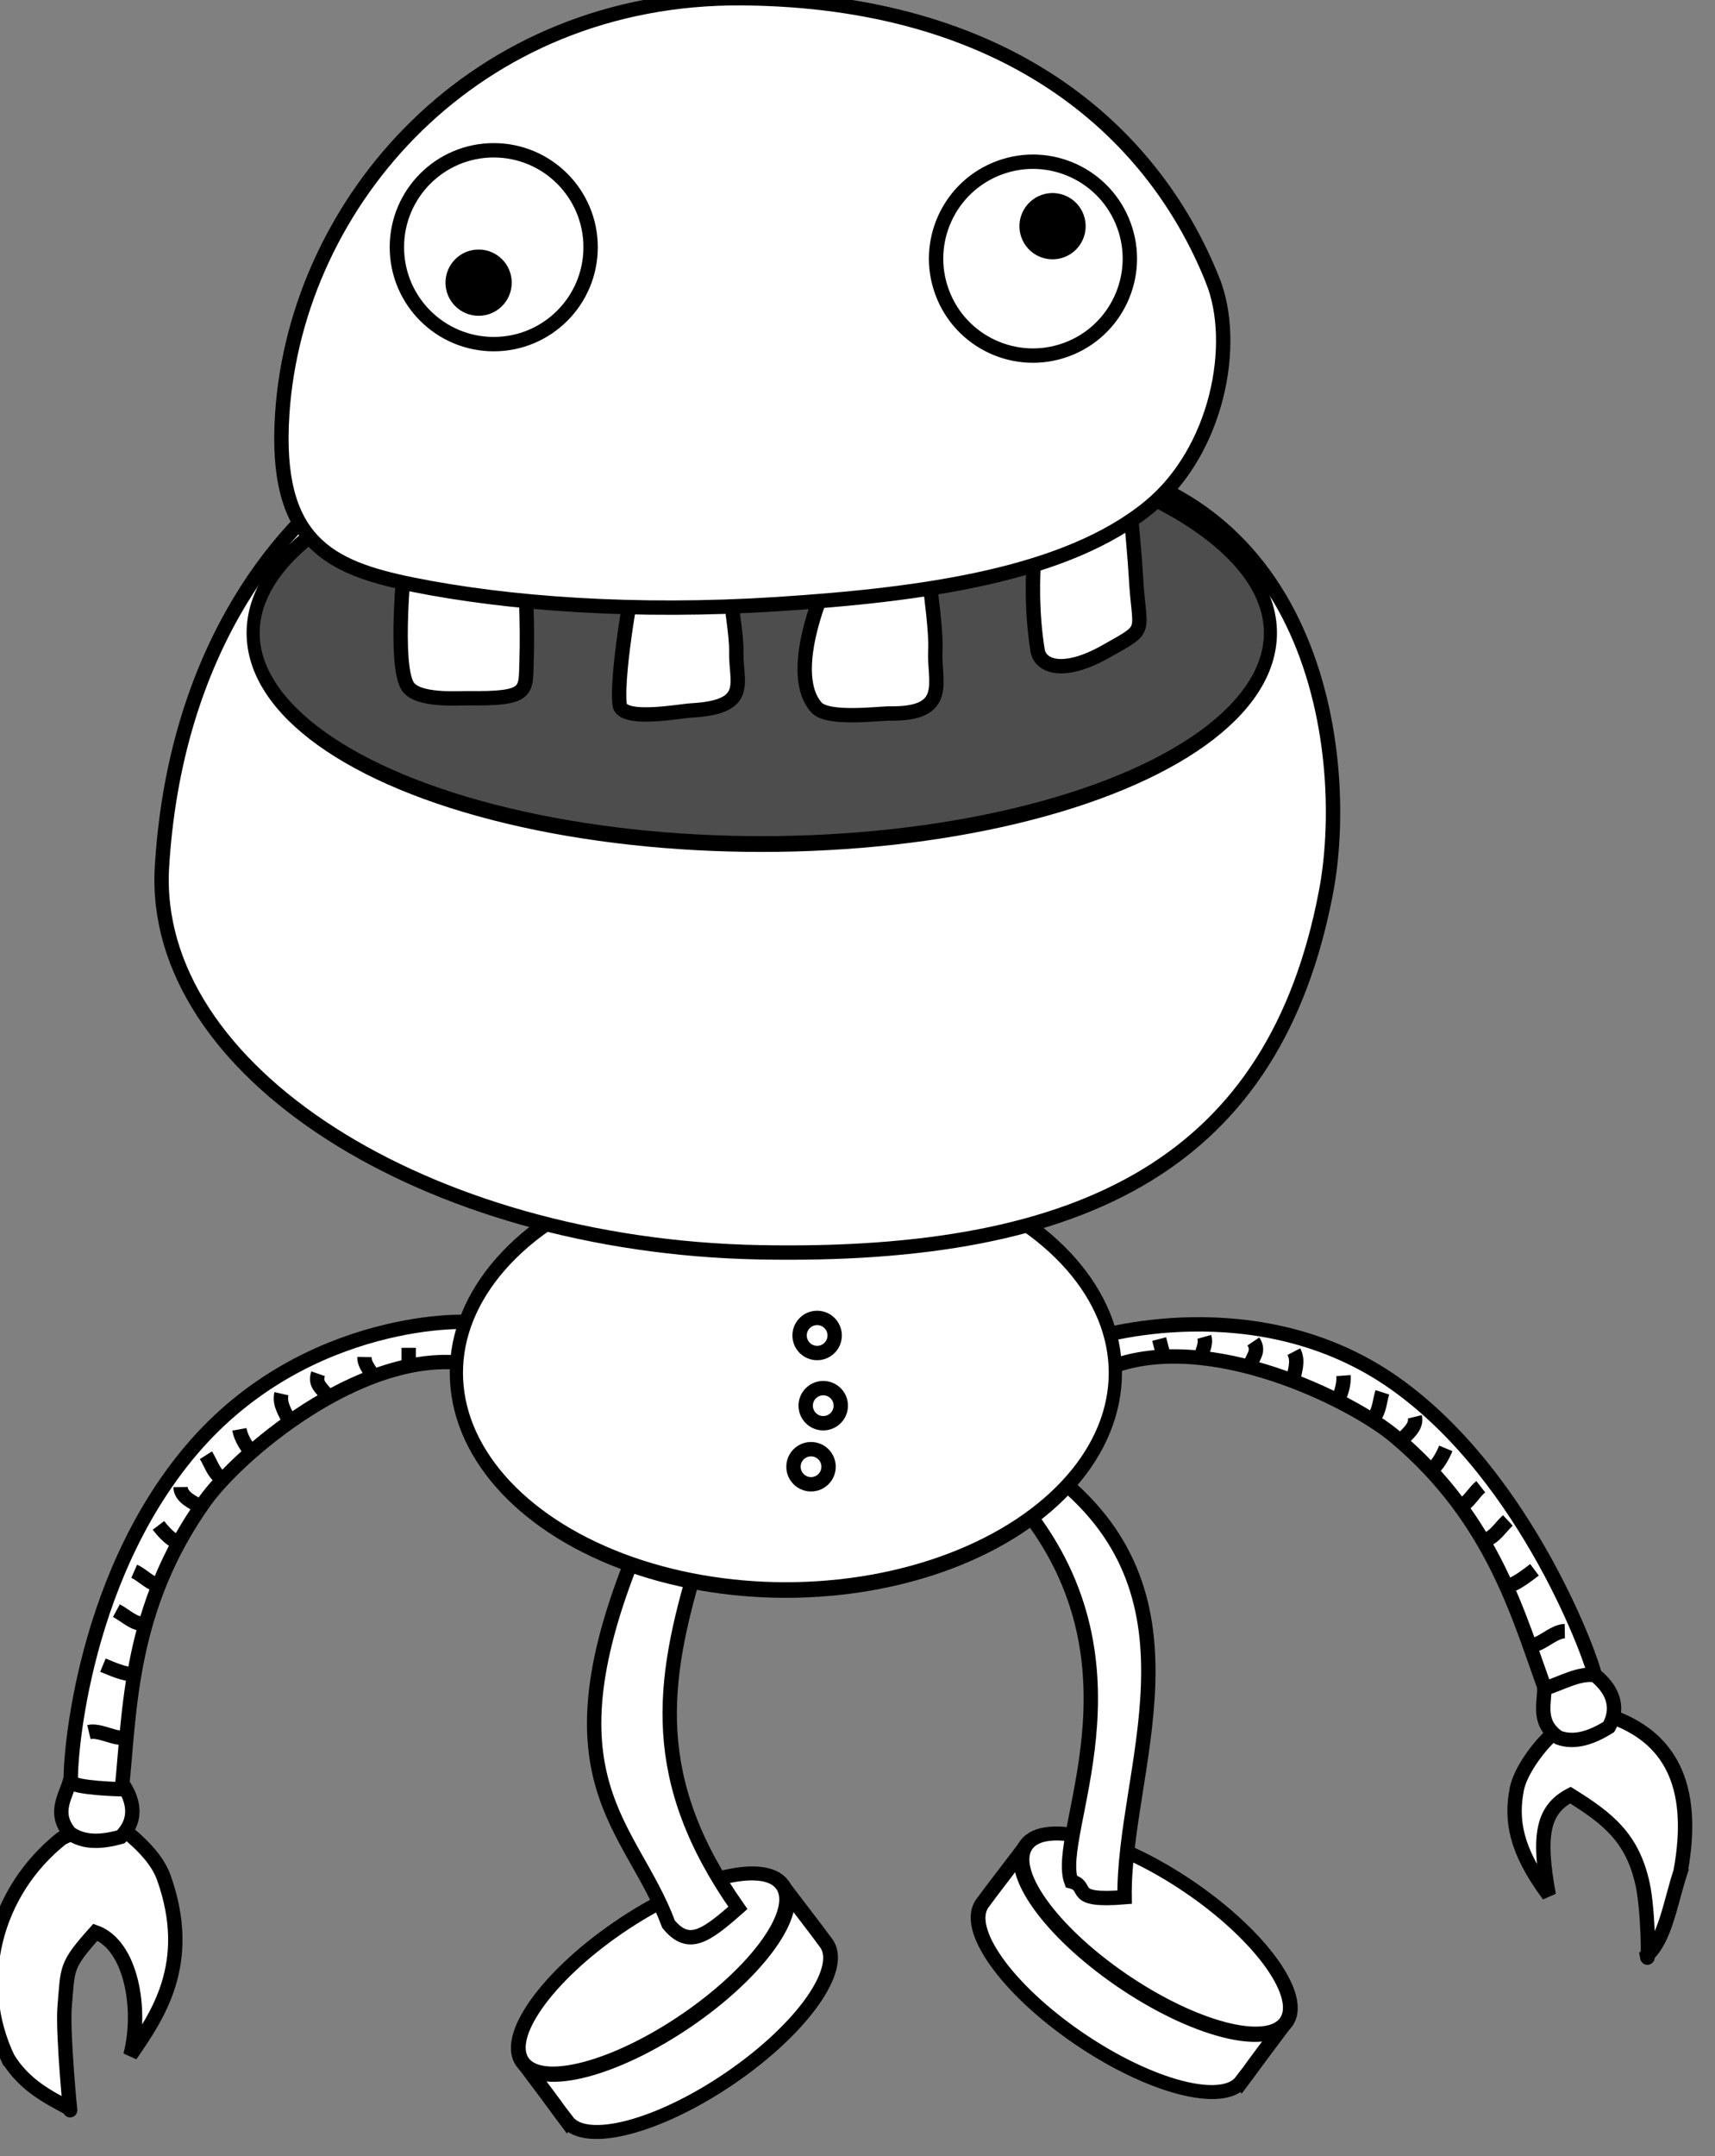 <?xml version="1.0" encoding="UTF-8" standalone="no"?>
<svg
   xmlns:dc="http://purl.org/dc/elements/1.1/"
   xmlns:cc="http://creativecommons.org/ns#"
   xmlns:rdf="http://www.w3.org/1999/02/22-rdf-syntax-ns#"
   xmlns:svg="http://www.w3.org/2000/svg"
   xmlns="http://www.w3.org/2000/svg"
   xmlns:sodipodi="http://sodipodi.sourceforge.net/DTD/sodipodi-0.dtd"
   xmlns:inkscape="http://www.inkscape.org/namespaces/inkscape"
   sodipodi:docname="rightrobot.svg"
   inkscape:version="1.0beta2 (2b71d25, 2019-12-03)"
   id="svg3021"
   version="1.1"
   viewBox="0 0 31.48 39.555"
   height="39.555mm"
   width="31.48mm">
  <rect x="0" y="0" width="31.48" height="39.555" fill="#808080" stroke="none"/>
  <defs
     id="defs3015" />
  <sodipodi:namedview
     inkscape:window-maximized="0"
     inkscape:window-y="23"
     inkscape:window-x="0"
     inkscape:window-height="880"
     inkscape:window-width="1600"
     showborder="false"
     fit-margin-bottom="0"
     fit-margin-right="0"
     fit-margin-left="0"
     fit-margin-top="0"
     showgrid="false"
     inkscape:document-rotation="0"
     inkscape:current-layer="layer1"
     inkscape:document-units="mm"
     inkscape:cy="340.46301"
     inkscape:cx="1110.9185"
     inkscape:zoom="0.35"
     inkscape:pageshadow="2"
     inkscape:pageopacity="0.0"
     borderopacity="1.0"
     bordercolor="#666666"
     pagecolor="#ffffff"
     id="base" />
  <g
     transform="translate(188.097,-58.086)"
     id="layer1"
     inkscape:groupmode="layer"
     inkscape:label="Layer 1">
    <g
       id="g5900"
       style="display:inline;stroke-width:2.354;stroke-miterlimit:4;stroke-dasharray:none"
       transform="matrix(0.112,0,0,0.112,-269.908,13.439)">
      <path
         d="m 920.434,617.962 c 0.258,0.998 0.515,1.997 0.773,2.995 m 6.62,-3.352 c 0.388,1.371 -0.475,2.404 -0.552,3.52 m 8.597,-2.767 c 1.17,1.738 -0.418,2.799 -0.505,4.056 m 7.142,-2.391 c 0.866,1.663 0.022,3.318 -0.072,4.674 m 8.205,-0.749 c 0.11,1.522 -0.455,3.233 -1.146,4.404 m 7.512,-1.665 c -0.458,1.434 -0.439,3.063 -1.469,4.213 m 6.794,-0.202 c 0.41,1.666 -1.427,2.954 -2.349,3.984 m 7.427,1.187 c -0.502,1.206 -1.376,2.822 -2.311,3.426 m 8.04,2.854 c -1.043,0.818 -1.906,2.45 -3.042,3.067 m 7.479,2.451 c -1.387,1.285 -2.162,2.84 -3.984,3.31 m 8.354,4.781 c -1.398,1.047 -2.999,2.326 -4.503,2.714 m 9.467,7.324 c -1.967,0.034 -4.28,2.714 -5.729,2.209 m -71.728,-50.132 c 0,0 26.956,-8.601 49.534,7.297 22.099,15.561 32.856,46.656 32.778,47.771 -0.077,1.115 -7.736,3.275 -7.736,3.275 -4.515,-12.115 -8.509,-28.495 -24.976,-42.3 -7.085,-5.94 -30.404,-17.509 -46.564,-11.35 z"
         style="fill:#ffffff;stroke:#000000;stroke-width:2.354;stroke-linecap:butt;stroke-linejoin:miter;stroke-miterlimit:4;stroke-dasharray:none;stroke-opacity:1"
         id="path5868"
         inkscape:connector-curvature="0" />
      <path
         style="fill:#ffffff;stroke:#000000;stroke-width:2.354;stroke-linecap:butt;stroke-linejoin:miter;stroke-miterlimit:4;stroke-dasharray:none;stroke-opacity:1"
         d="m 731.767,735.807 c 2.721,4.394 6.584,6.321 10.165,8.22 0.199,2.353 -1.258,-12.391 -0.884,-16.705 0.555,-6.397 0.058,-6.636 5.038,-12.198 5.841,2.064 7.728,12.573 5.745,20.153 4.306,-6.306 10.512,-14.918 5.48,-29.08 -0.967,-2.723 -3.229,-5.025 -5.104,-6.667 -2.565,-2.247 -7.332,-2.065 -11.646,0.215 -11.04,8.756 -14.759,23.667 -8.795,36.062 z"
         id="path5892"
         inkscape:connector-curvature="0"
         sodipodi:nodetypes="ccsccsscc" />
      <path
         style="fill:#ffffff;stroke:#000000;stroke-width:2.354;stroke-linecap:butt;stroke-linejoin:miter;stroke-miterlimit:4;stroke-dasharray:none;stroke-opacity:1"
         d="m 741.875,690.5 c 2.876,-0.021 6.262,-0.932 8.625,0.25 1.715,2.501 2.726,5.814 -0.25,8.75 -3.181,0.887 -6.088,1.018 -8.375,-0.625 -2.662,-3.221 -0.774,-5.806 0,-8.375 z"
         id="path5872"
         inkscape:connector-curvature="0"
         sodipodi:nodetypes="ccccc" />
      <path
         id="path5865"
         style="fill:#ffffff;stroke:#000000;stroke-width:2.354;stroke-linecap:butt;stroke-linejoin:miter;stroke-miterlimit:4;stroke-dasharray:none;stroke-opacity:1"
         d="m 797.44,619.4 c 0,1.031 0,2.062 0,3.094 m -7.248,-1.591 c -0.033,1.425 1.06,2.209 1.414,3.27 m -9.016,-0.53 c -0.698,1.976 1.104,2.606 1.503,3.801 m -7.513,-0.53 c -0.423,1.827 0.808,3.219 1.237,4.508 m -8.132,1.326 c 0.274,1.501 1.249,3.016 2.21,3.977 m -7.69,0.265 c 0.801,1.274 1.191,2.856 2.475,3.712 m -6.629,1.503 c 0.019,1.716 2.12,2.503 3.27,3.27 m -6.894,3.005 c 0.788,1.042 2.038,2.388 3.094,2.74 m -7.071,4.773 c 1.214,0.532 2.458,1.896 3.712,2.21 m -6.629,4.243 c 1.664,0.898 2.803,2.21 4.685,2.21 m -6.894,6.718 c 1.616,0.664 3.485,1.503 5.038,1.503 m -7.336,9.458 c 1.914,-0.458 4.822,1.558 6.099,0.707 m 56.922,-67.718 c 0,-0.506 -27.266,-1.435 -46.139,20.695 -18.815,22.063 -20.153,53.387 -19.799,54.447 0.354,1.061 8.309,1.237 8.309,1.237 1.344,-12.859 1.118,-29.717 13.612,-47.199 5.376,-7.522 25.063,-24.552 42.25,-22.627 z"
         inkscape:connector-curvature="0"
         sodipodi:nodetypes="cccccccccccccccccccccccccsscscc" />
      <g
         style="display:inline;fill:#ffffff;stroke-width:0.505;stroke-miterlimit:4;stroke-dasharray:none"
         transform="matrix(-2.737,-3.642,3.935,-2.698,890.812,2813.232)"
         id="g4484-9-8-0">
        <path
           id="path4486-7-0-0"
           transform="translate(-105.024,-10.202)"
           style="display:inline;fill:#ffffff;stroke:#000000;stroke-width:0.505;stroke-linejoin:miter;stroke-miterlimit:4;stroke-dasharray:none;stroke-opacity:1"
           d="m 487.997,259.431 c -1.136,0 -2.058,2.418 -2.058,5.401 0,2.983 0.921,5.401 2.058,5.401 1.136,0 -0.857,0.011 2.529,-0.011 -1.094,-0.021 -2.015,-2.407 -2.015,-5.391 0,-2.983 0.921,-5.401 2.052,-5.391 -2.687,0 -1.43,-0.011 -2.567,-0.011 z"
           inkscape:connector-curvature="0"
           sodipodi:nodetypes="ssscscs" />
        <path
           id="path4488-6-3-7"
           d="m 387.66,254.63 c 0,2.983 -0.921,5.401 -2.058,5.401 -1.136,0 -2.058,-2.418 -2.058,-5.401 0,-2.983 0.921,-5.401 2.058,-5.401 1.136,0 2.058,2.418 2.058,5.401 z"
           style="display:inline;fill:#ffffff;stroke:#000000;stroke-width:0.505;stroke-linejoin:miter;stroke-miterlimit:4;stroke-dasharray:none;stroke-opacity:1"
           inkscape:connector-curvature="0" />
      </g>
      <path
         transform="rotate(46.836)"
         style="display:inline;fill:#ffffff;stroke:#000000;stroke-width:2.354;stroke-linejoin:miter;stroke-miterlimit:4;stroke-dasharray:none;stroke-opacity:1"
         inkscape:transform-center-x="-3.75"
         inkscape:transform-center-y="-6.25"
         d="m 1055.376,-168.276 c 10.265,17.735 20.389,30.164 45.748,33.753 -0.216,7.057 -0.661,10.443 -5.831,10.112 -16.048,-6.752 -31.688,-0.766 -48.744,-38.963 z"
         id="rect4494-6-6-8"
         inkscape:connector-curvature="0"
         sodipodi:nodetypes="ccccc" />
      <g
         id="g5855"
         transform="matrix(2.737,-3.642,-3.935,-2.698,866.515,2806.692)"
         style="display:inline;fill:#ffffff;stroke-width:0.505;stroke-miterlimit:4;stroke-dasharray:none">
        <path
           sodipodi:nodetypes="ssscscs"
           inkscape:connector-curvature="0"
           d="m 487.997,259.431 c -1.136,0 -2.058,2.418 -2.058,5.401 0,2.983 0.921,5.401 2.058,5.401 1.136,0 -0.857,0.011 2.529,-0.011 -1.094,-0.021 -2.015,-2.407 -2.015,-5.391 0,-2.983 0.921,-5.401 2.052,-5.391 -2.687,0 -1.43,-0.011 -2.567,-0.011 z"
           style="display:inline;fill:#ffffff;stroke:#000000;stroke-width:0.505;stroke-linejoin:miter;stroke-miterlimit:4;stroke-dasharray:none;stroke-opacity:1"
           transform="translate(-105.024,-10.202)"
           id="path5857" />
        <path
           inkscape:connector-curvature="0"
           style="display:inline;fill:#ffffff;stroke:#000000;stroke-width:0.505;stroke-linejoin:miter;stroke-miterlimit:4;stroke-dasharray:none;stroke-opacity:1"
           d="m 387.66,254.63 c 0,2.983 -0.921,5.401 -2.058,5.401 -1.136,0 -2.058,-2.418 -2.058,-5.401 0,-2.983 0.921,-5.401 2.058,-5.401 1.136,0 2.058,2.418 2.058,5.401 z"
           id="path5859" />
      </g>
      <path
         sodipodi:nodetypes="ccccc"
         inkscape:connector-curvature="0"
         id="path5827"
         d="m 903.713,640.547 c 25.265,20.062 10.788,48.087 11.051,68.833 -9.337,0.767 -5.578,-1.77 -8.74,-2.585 -2.915,-7.861 13.19,-34.981 -7.676,-61.083 z"
         inkscape:transform-center-y="-6.25"
         inkscape:transform-center-x="-3.75"
         style="display:inline;fill:#ffffff;stroke:#000000;stroke-width:2.354;stroke-linejoin:miter;stroke-miterlimit:4;stroke-dasharray:none;stroke-opacity:1" />
      <g
         style="stroke-width:2.354;stroke-miterlimit:4;stroke-dasharray:none"
         id="g5802">
        <ellipse
           ry="30.125"
           rx="54"
           cy="625.375"
           cx="866"
           transform="matrix(1,0,0,1.181,-6.75,-115.076)"
           id="path5794"
           style="fill:#ffffff;fill-opacity:1;stroke:#000000;stroke-width:2.166;stroke-linejoin:miter;stroke-miterlimit:4;stroke-dasharray:none;stroke-opacity:1" />
        <circle
           r="2.875"
           cy="617.375"
           cx="864.375"
           id="path5796"
           style="fill:#ffffff;stroke:#000000;stroke-width:2.354;stroke-linejoin:miter;stroke-miterlimit:4;stroke-dasharray:none;stroke-opacity:1" />
        <circle
           r="2.875"
           cy="617.375"
           cx="864.375"
           transform="translate(1,11.5)"
           style="fill:#ffffff;stroke:#000000;stroke-width:2.354;stroke-linejoin:miter;stroke-miterlimit:4;stroke-dasharray:none;stroke-opacity:1"
           id="path5798" />
        <circle
           r="2.875"
           cy="617.375"
           cx="864.375"
           id="path5800"
           style="fill:#ffffff;stroke:#000000;stroke-width:2.354;stroke-linejoin:miter;stroke-miterlimit:4;stroke-dasharray:none;stroke-opacity:1"
           transform="translate(-1,21.5)" />
      </g>
      <g
         id="g5790"
         style="fill:none;stroke-width:2.354;stroke-miterlimit:4;stroke-dasharray:none">
        <path
           sodipodi:nodetypes="ssssss"
           inkscape:connector-curvature="0"
           id="path5774"
           d="m 947.75,544.875 c -8.404,43.743 -38.928,59.93 -92.875,58.875 -54.597,-1.067 -99.882,-29.703 -97.875,-63.125 2.027,-33.758 17.955,-55.176 32.625,-64.875 17.184,-11.36 82.962,-3.677 110.148,-2.157 46.935,2.624 52.208,49.259 47.977,71.282 z"
           style="fill:#ffffff;stroke:#000000;stroke-width:2.354;stroke-linejoin:miter;stroke-miterlimit:4;stroke-dasharray:none;stroke-opacity:1" />
        <ellipse
           ry="29.375"
           rx="85.5"
           cy="509.625"
           cx="850.75"
           transform="matrix(0.975,0,0,1.177,25.822,-97.522)"
           id="path5788"
           style="fill:#4d4d4d;stroke:#000000;stroke-width:2.197;stroke-linejoin:miter;stroke-miterlimit:4;stroke-dasharray:none;stroke-opacity:1" />
      </g>
      <g
         id="g5760"
         style="fill:#ffffff;stroke-width:2.354;stroke-miterlimit:4;stroke-dasharray:none"
         transform="translate(4)">
        <g
           id="g5754"
           style="fill:#ffffff;stroke-width:2.354;stroke-miterlimit:4;stroke-dasharray:none">
          <path
             style="fill:#ffffff;stroke:#000000;stroke-width:2.354;stroke-linecap:butt;stroke-linejoin:miter;stroke-miterlimit:4;stroke-dasharray:none;stroke-opacity:1"
             d="m 863.125,491.875 c -0.363,-0.294 -8.353,16.449 -2.875,22.625 1.867,2.104 10.171,0.976 12.125,1 9.938,0.124 7.099,-5.283 7.375,-10.375 0.162,-2.989 -0.778,-9.537 -1,-11.75 z"
             id="path5750"
             inkscape:connector-curvature="0"
             sodipodi:nodetypes="cssscc" />
          <path
             style="fill:#ffffff;stroke:#000000;stroke-width:2.354;stroke-linecap:butt;stroke-linejoin:miter;stroke-miterlimit:4;stroke-dasharray:none;stroke-opacity:1"
             d="m 792.75,490.75 c 0,0 -1.727,16.63 0.5,20.25 1.546,2.513 8.253,1.977 9.875,2 10.057,0.14 9.463,-1.076 9.625,-5.875 0.229,-6.765 -0.25,-13.875 -0.25,-13.875 z"
             id="path5746"
             inkscape:connector-curvature="0"
             sodipodi:nodetypes="cssscc" />
          <path
             sodipodi:nodetypes="cssscc"
             inkscape:connector-curvature="0"
             id="path5748"
             d="m 830.5,492.125 c 0.123,-0.164 -3.077,16.055 -2.5,21.875 0.291,2.936 9.878,1.104 11.75,1 9.924,-0.549 7.26,-4.526 7.375,-9.625 0.065,-2.892 -1.003,-8.187 -1,-10.625 z"
             style="fill:#ffffff;stroke:#000000;stroke-width:2.354;stroke-linecap:butt;stroke-linejoin:miter;stroke-miterlimit:4;stroke-dasharray:none;stroke-opacity:1" />
          <path
             sodipodi:nodetypes="cssscc"
             inkscape:connector-curvature="0"
             id="path5752"
             d="m 897,482.625 c -0.057,-0.795 -2.438,10.319 -0.5,22.5 0.442,2.778 4.38,4.056 11.125,0.25 7.284,-4.11 5.515,-2.681 5,-12.25 -0.161,-2.989 -0.778,-9.662 -1,-11.875 z"
             style="fill:#ffffff;stroke:#000000;stroke-width:2.354;stroke-linecap:butt;stroke-linejoin:miter;stroke-miterlimit:4;stroke-dasharray:none;stroke-opacity:1" />
        </g>
        <path
           sodipodi:nodetypes="sssssss"
           inkscape:connector-curvature="0"
           id="path5677"
           d="m 925.218,444.594 c 4.142,10.383 0.788,27.878 -10.398,37.07 -13.557,11.14 -36.932,14.383 -61.102,15.93 -23.104,1.48 -44.075,-0.066 -59.585,-3.194 -13.798,-2.783 -22.825,-7.045 -21.415,-28.056 2.33,-34.716 31.457,-68.396 75.5,-68 42.587,0.383 66.946,21.047 77,46.25 z"
           style="display:inline;fill:#ffffff;stroke:#000000;stroke-width:2.354;stroke-linejoin:miter;stroke-miterlimit:4;stroke-dasharray:none;stroke-opacity:1" />
        <g
           id="g5712"
           style="fill:#ffffff;stroke-width:2.354;stroke-miterlimit:4;stroke-dasharray:none">
          <circle
             r="15.875"
             cy="442.375"
             cx="808.875"
             style="fill:#ffffff;stroke:#000000;stroke-width:2.354;stroke-linejoin:miter;stroke-miterlimit:4;stroke-dasharray:none;stroke-opacity:1"
             id="path5706"
             transform="translate(-1.5,-3.25)" />
          <circle
             r="4.25"
             cy="441.75"
             cx="805.25"
             style="fill:#000000;stroke:#000000;stroke-width:2.354;stroke-linejoin:miter;stroke-miterlimit:4;stroke-dasharray:none;stroke-opacity:1"
             id="path5710"
             transform="translate(-0.354,3.182)" />
        </g>
        <g
           transform="rotate(159.794,851.395,447.936)"
           style="display:inline;fill:#ffffff;stroke-width:2.354;stroke-miterlimit:4;stroke-dasharray:none"
           id="g5740">
          <circle
             r="15.875"
             cy="442.375"
             cx="808.875"
             transform="translate(-1.5,-3.25)"
             id="path5742"
             style="fill:#ffffff;stroke:#000000;stroke-width:2.354;stroke-linejoin:miter;stroke-miterlimit:4;stroke-dasharray:none;stroke-opacity:1" />
          <circle
             r="4.25"
             cy="441.75"
             cx="805.25"
             id="path5744"
             style="fill:#000000;stroke:#000000;stroke-width:2.354;stroke-linejoin:miter;stroke-miterlimit:4;stroke-dasharray:none;stroke-opacity:1"
             transform="translate(-2.723,1.258)" />
        </g>
      </g>
      <path
         sodipodi:nodetypes="ccsccsscc"
         inkscape:connector-curvature="0"
         id="path5894"
         d="m 1005.891,705.166 c -1.628,4.905 -2.49,11.089 -5.533,13.767 0.352,2.335 0.239,-7.418 -0.686,-11.649 -1.666,-7.619 -5.622,-10.746 -11.845,-14.623 -4.551,2.38 -5.343,6.623 -3.546,16.383 -5.527,-7.43 -6.205,-12.351 -5.233,-17.38 0.546,-2.826 3.438,-6.821 5.683,-8.845 2.533,-2.283 5.073,-4.241 9.797,-3.023 9.296,3.29 14.018,10.846 11.362,25.369 z"
         style="fill:#ffffff;stroke:#000000;stroke-width:2.354;stroke-linecap:butt;stroke-linejoin:miter;stroke-miterlimit:4;stroke-dasharray:none;stroke-opacity:1" />
      <path
         sodipodi:nodetypes="ccccc"
         inkscape:connector-curvature="0"
         id="path5896"
         d="m 983.557,675.216 c 2.755,-0.827 5.749,-2.652 8.348,-2.181 2.348,1.919 4.249,4.814 2.217,8.468 -2.804,1.744 -5.557,2.686 -8.214,1.751 -3.459,-2.344 -2.373,-5.355 -2.351,-8.038 z"
         style="fill:#ffffff;stroke:#000000;stroke-width:2.354;stroke-linecap:butt;stroke-linejoin:miter;stroke-miterlimit:4;stroke-dasharray:none;stroke-opacity:1" />
    </g>
  </g>
</svg>
